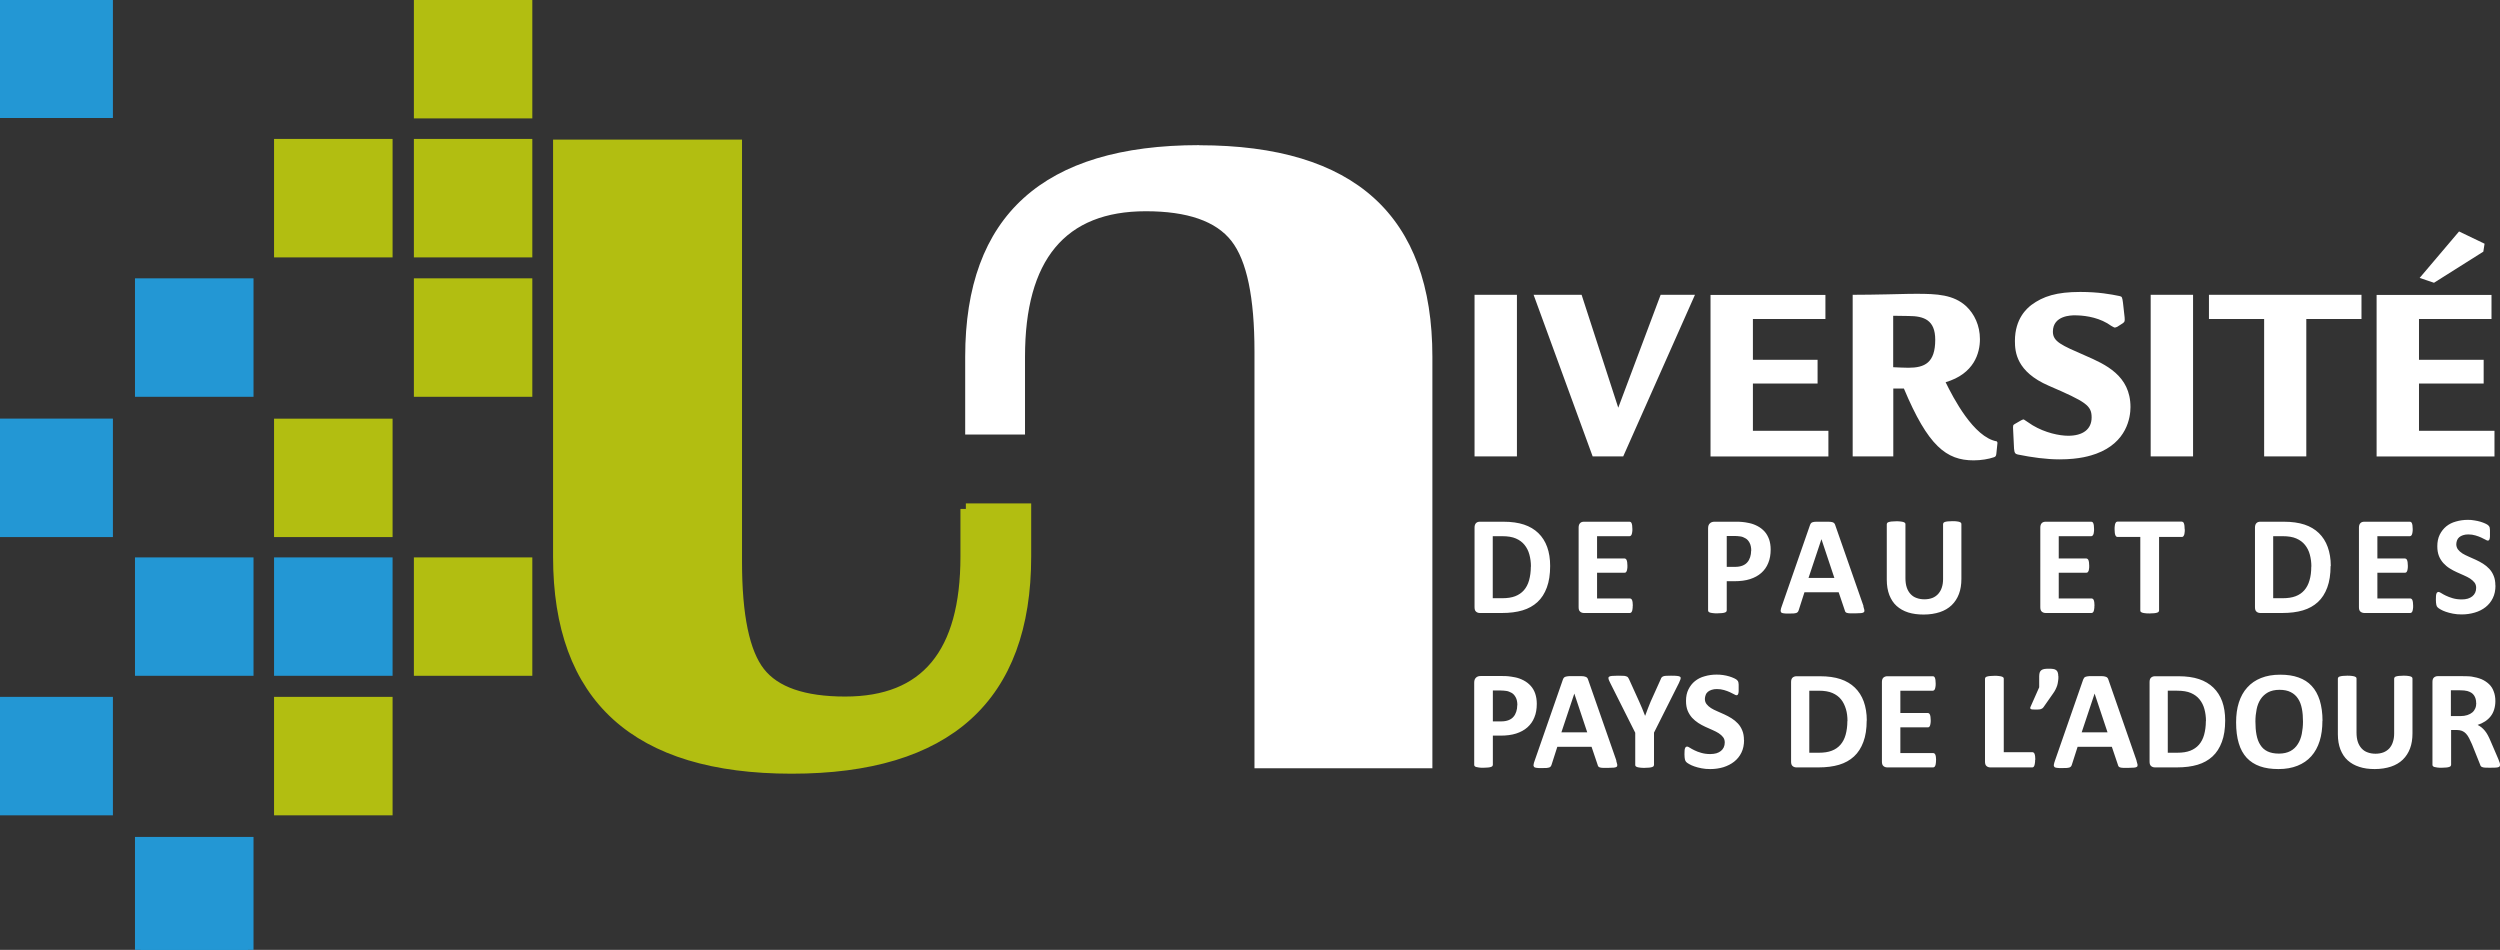 <?xml version="1.0" encoding="UTF-8" standalone="no"?>
<svg:svg
   id="Calque_2"
   viewBox="0 0 226.51 86.06"
   version="1.1"
   sodipodi:docname="uppa.svg"
   inkscape:version="1.1.2 (0a00cf5339, 2022-02-04)"
   xmlns:inkscape="http://www.inkscape.org/namespaces/inkscape"
   xmlns:sodipodi="http://sodipodi.sourceforge.net/DTD/sodipodi-0.dtd"
   xmlns:svg="http://www.w3.org/2000/svg">
  <svg:rect x="0" y="0" width="226.51" height="86.06" fill="#333333" stroke="none"/>
  <sodipodi:namedview
     id="namedview108"
     pagecolor="#505050"
     bordercolor="#ffffff"
     borderopacity="1"
     inkscape:pageshadow="0"
     inkscape:pageopacity="0"
     inkscape:pagecheckerboard="1"
     showgrid="false"
     inkscape:zoom="2.7239416"
     inkscape:cx="197.69146"
     inkscape:cy="42.952463"
     inkscape:window-width="1920"
     inkscape:window-height="1128"
     inkscape:window-x="3840"
     inkscape:window-y="1000"
     inkscape:window-maximized="1"
     inkscape:current-layer="Calque_1-2" />
  <svg:defs
     id="defs4">
    <svg:style
       id="style2">.cls-1{fill:#fff;}.cls-2{fill:none;stroke:#fff;stroke-miterlimit:10;}</svg:style>
  </svg:defs>
  <svg:g
     id="Calque_1-2">
    <svg:path
       id="path68"
       class="cls-1"
       d="m 226.51,69.31 c 0,0 0,0.09 -0.03,0.12 -0.02,0.03 -0.06,0.06 -0.12,0.08 -0.06,0.02 -0.16,0.04 -0.28,0.04 -0.12,0 -0.29,0.01 -0.5,0.01 -0.18,0 -0.32,0 -0.43,-0.01 -0.11,0 -0.19,-0.03 -0.25,-0.05 -0.06,-0.02 -0.11,-0.05 -0.13,-0.09 -0.03,-0.04 -0.05,-0.08 -0.06,-0.13 l -0.74,-1.85 c -0.09,-0.21 -0.18,-0.39 -0.26,-0.55 -0.08,-0.16 -0.18,-0.3 -0.28,-0.41 -0.1,-0.11 -0.22,-0.19 -0.36,-0.25 -0.14,-0.05 -0.29,-0.08 -0.47,-0.08 h -0.52 v 3.15 c 0,0 -0.01,0.08 -0.04,0.12 -0.03,0.03 -0.07,0.06 -0.14,0.08 -0.06,0.02 -0.15,0.04 -0.26,0.05 -0.11,0.01 -0.24,0.02 -0.41,0.02 -0.17,0 -0.3,0 -0.41,-0.02 -0.11,-0.02 -0.19,-0.03 -0.26,-0.05 -0.06,-0.02 -0.11,-0.05 -0.13,-0.08 -0.03,-0.03 -0.04,-0.07 -0.04,-0.12 v -7.51 c 0,-0.19 0.05,-0.32 0.14,-0.4 0.1,-0.08 0.21,-0.12 0.35,-0.12 h 2.14 c 0.22,0 0.4,0 0.54,0.01 0.14,0 0.27,0.02 0.38,0.03 0.33,0.05 0.63,0.13 0.9,0.24 0.27,0.12 0.49,0.27 0.68,0.45 0.19,0.18 0.33,0.4 0.42,0.66 0.1,0.25 0.15,0.54 0.15,0.87 0,0.28 -0.04,0.53 -0.11,0.76 -0.07,0.23 -0.17,0.43 -0.31,0.61 -0.14,0.18 -0.3,0.33 -0.51,0.47 -0.2,0.13 -0.43,0.24 -0.68,0.32 0.12,0.06 0.24,0.13 0.35,0.22 0.11,0.09 0.21,0.19 0.31,0.31 0.1,0.12 0.19,0.26 0.27,0.41 0.08,0.16 0.17,0.33 0.25,0.53 l 0.7,1.63 c 0.06,0.16 0.11,0.28 0.13,0.35 0.02,0.08 0.03,0.13 0.03,0.18 z m -2.16,-5.61 c 0,-0.27 -0.06,-0.5 -0.19,-0.69 -0.12,-0.19 -0.33,-0.32 -0.61,-0.4 -0.08,-0.02 -0.18,-0.04 -0.29,-0.05 -0.11,-0.01 -0.26,-0.02 -0.45,-0.02 h -0.75 v 2.34 h 0.86 c 0.24,0 0.45,-0.03 0.63,-0.09 0.18,-0.06 0.33,-0.14 0.45,-0.24 0.12,-0.1 0.21,-0.23 0.27,-0.37 0.06,-0.14 0.09,-0.31 0.09,-0.49 z m -5.77,2.75 c 0,0.51 -0.07,0.96 -0.22,1.36 -0.15,0.4 -0.37,0.74 -0.66,1.02 -0.29,0.28 -0.65,0.49 -1.07,0.63 -0.43,0.14 -0.92,0.22 -1.47,0.22 -0.52,0 -0.99,-0.06 -1.4,-0.2 -0.41,-0.13 -0.76,-0.33 -1.05,-0.59 -0.29,-0.26 -0.5,-0.59 -0.66,-0.99 -0.15,-0.39 -0.23,-0.85 -0.23,-1.38 v -5.03 c 0,0 0.01,-0.08 0.04,-0.12 0.03,-0.04 0.07,-0.06 0.14,-0.08 0.07,-0.02 0.15,-0.04 0.26,-0.05 0.11,-0.01 0.24,-0.02 0.41,-0.02 0.17,0 0.29,0 0.4,0.02 0.11,0.01 0.19,0.03 0.26,0.05 0.06,0.02 0.11,0.05 0.14,0.08 0.03,0.03 0.04,0.07 0.04,0.12 v 4.88 c 0,0.33 0.04,0.61 0.12,0.85 0.08,0.24 0.2,0.44 0.35,0.6 0.15,0.16 0.33,0.28 0.54,0.35 0.21,0.08 0.45,0.12 0.71,0.12 0.26,0 0.5,-0.04 0.71,-0.12 0.21,-0.08 0.38,-0.2 0.53,-0.35 0.14,-0.16 0.26,-0.35 0.33,-0.58 0.08,-0.23 0.12,-0.49 0.12,-0.78 v -4.97 c 0,0 0.01,-0.08 0.04,-0.12 0.03,-0.04 0.07,-0.06 0.13,-0.08 0.06,-0.02 0.15,-0.04 0.26,-0.05 0.11,-0.01 0.24,-0.02 0.41,-0.02 0.17,0 0.29,0 0.4,0.02 0.1,0.01 0.19,0.03 0.25,0.05 0.06,0.02 0.11,0.05 0.13,0.08 0.03,0.03 0.04,0.07 0.04,0.12 z m -8.16,-1.15 c 0,0.69 -0.08,1.3 -0.25,1.84 -0.17,0.54 -0.42,1 -0.76,1.38 -0.34,0.38 -0.75,0.66 -1.25,0.86 -0.5,0.2 -1.07,0.3 -1.72,0.3 -0.65,0 -1.2,-0.08 -1.68,-0.25 -0.48,-0.17 -0.88,-0.43 -1.2,-0.77 -0.32,-0.35 -0.56,-0.78 -0.72,-1.32 -0.16,-0.53 -0.24,-1.16 -0.24,-1.89 0,-0.67 0.08,-1.27 0.25,-1.8 0.17,-0.53 0.42,-0.99 0.76,-1.36 0.34,-0.38 0.75,-0.66 1.25,-0.86 0.5,-0.2 1.07,-0.3 1.73,-0.3 0.66,0 1.18,0.08 1.66,0.25 0.48,0.17 0.88,0.42 1.2,0.77 0.32,0.34 0.56,0.78 0.73,1.31 0.16,0.53 0.25,1.15 0.25,1.86 z m -1.76,0.09 c 0,-0.43 -0.03,-0.83 -0.1,-1.18 -0.07,-0.36 -0.18,-0.66 -0.35,-0.91 -0.16,-0.25 -0.38,-0.45 -0.66,-0.59 -0.27,-0.14 -0.61,-0.21 -1.02,-0.21 -0.41,0 -0.76,0.08 -1.04,0.23 -0.28,0.16 -0.5,0.36 -0.67,0.62 -0.17,0.26 -0.29,0.56 -0.36,0.91 -0.07,0.35 -0.11,0.71 -0.11,1.1 0,0.45 0.03,0.86 0.1,1.22 0.07,0.36 0.18,0.67 0.35,0.92 0.16,0.26 0.38,0.45 0.65,0.58 0.27,0.13 0.62,0.2 1.03,0.2 0.41,0 0.76,-0.08 1.04,-0.23 0.28,-0.15 0.5,-0.36 0.67,-0.63 0.17,-0.26 0.29,-0.57 0.36,-0.92 0.07,-0.35 0.11,-0.73 0.11,-1.12 z m -7.05,-0.11 c 0,0.76 -0.1,1.41 -0.3,1.94 -0.2,0.54 -0.48,0.98 -0.85,1.32 -0.37,0.34 -0.82,0.59 -1.35,0.75 -0.53,0.16 -1.16,0.24 -1.89,0.24 h -1.97 c -0.14,0 -0.26,-0.04 -0.35,-0.12 -0.1,-0.08 -0.14,-0.22 -0.14,-0.41 v -7.21 c 0,-0.19 0.05,-0.32 0.14,-0.4 0.1,-0.08 0.21,-0.12 0.35,-0.12 h 2.12 c 0.74,0 1.36,0.09 1.87,0.26 0.51,0.17 0.95,0.43 1.3,0.77 0.35,0.34 0.62,0.76 0.8,1.25 0.18,0.5 0.27,1.08 0.27,1.73 z m -1.74,0.06 c 0,-0.39 -0.05,-0.76 -0.14,-1.09 -0.09,-0.34 -0.24,-0.63 -0.44,-0.88 -0.2,-0.25 -0.46,-0.44 -0.78,-0.58 -0.32,-0.14 -0.73,-0.21 -1.25,-0.21 h -0.85 v 5.62 h 0.87 c 0.46,0 0.85,-0.06 1.16,-0.18 0.31,-0.12 0.58,-0.3 0.79,-0.54 0.21,-0.24 0.37,-0.54 0.47,-0.9 0.1,-0.36 0.16,-0.78 0.16,-1.25 z m -6.3,3.56 c 0.05,0.15 0.08,0.28 0.1,0.37 0.01,0.09 0,0.16 -0.05,0.2 -0.05,0.04 -0.13,0.07 -0.25,0.08 -0.12,0.01 -0.28,0.02 -0.49,0.02 -0.21,0 -0.39,0 -0.51,0 -0.12,0 -0.21,-0.02 -0.28,-0.04 -0.06,-0.02 -0.11,-0.05 -0.13,-0.08 -0.03,-0.03 -0.05,-0.08 -0.06,-0.13 l -0.56,-1.66 h -3.1 l -0.52,1.62 c -0.02,0.06 -0.04,0.11 -0.07,0.15 -0.03,0.04 -0.07,0.07 -0.13,0.1 -0.06,0.02 -0.15,0.04 -0.26,0.05 -0.11,0 -0.26,0.01 -0.44,0.01 -0.2,0 -0.35,0 -0.46,-0.02 -0.11,-0.01 -0.19,-0.04 -0.23,-0.09 -0.04,-0.05 -0.06,-0.12 -0.04,-0.21 0.02,-0.09 0.04,-0.21 0.1,-0.36 l 2.55,-7.33 c 0.03,-0.07 0.06,-0.13 0.09,-0.17 0.04,-0.04 0.09,-0.08 0.16,-0.1 0.07,-0.02 0.18,-0.04 0.31,-0.05 0.13,0 0.31,0 0.52,0 0.25,0 0.45,0 0.6,0 0.15,0 0.26,0.02 0.35,0.05 0.08,0.02 0.14,0.06 0.18,0.11 0.04,0.05 0.07,0.11 0.09,0.19 l 2.55,7.33 z m -3.79,-6.06 v 0 l -1.17,3.51 h 2.34 z m -3.28,-1.58 c 0,0.17 0,0.32 -0.03,0.46 -0.02,0.14 -0.04,0.27 -0.08,0.39 -0.04,0.12 -0.09,0.24 -0.15,0.36 -0.06,0.12 -0.13,0.24 -0.22,0.36 l -0.86,1.23 c 0,0 -0.06,0.08 -0.1,0.11 -0.04,0.03 -0.08,0.05 -0.13,0.07 -0.05,0.02 -0.11,0.03 -0.19,0.04 -0.07,0 -0.16,0.01 -0.27,0.01 -0.12,0 -0.22,0 -0.3,-0.01 -0.08,0 -0.13,-0.02 -0.17,-0.04 -0.04,-0.02 -0.05,-0.05 -0.05,-0.09 0,-0.04 0,-0.08 0.03,-0.12 l 0.78,-1.76 v -1 c 0,-0.14 0.02,-0.26 0.05,-0.35 0.03,-0.09 0.09,-0.16 0.16,-0.21 0.07,-0.05 0.16,-0.08 0.27,-0.1 0.11,-0.02 0.25,-0.02 0.4,-0.02 0.15,0 0.28,0 0.38,0.02 0.11,0.01 0.2,0.05 0.27,0.1 0.07,0.05 0.12,0.12 0.15,0.21 0.03,0.09 0.05,0.21 0.05,0.35 z m -2.11,7.57 c 0,0.13 0,0.24 -0.02,0.32 -0.01,0.09 -0.03,0.16 -0.05,0.22 -0.02,0.06 -0.05,0.1 -0.08,0.12 -0.03,0.03 -0.07,0.04 -0.11,0.04 h -3.79 c -0.14,0 -0.26,-0.04 -0.35,-0.12 -0.1,-0.08 -0.14,-0.22 -0.14,-0.41 v -7.5 c 0,0 0.01,-0.08 0.04,-0.12 0.03,-0.04 0.07,-0.06 0.14,-0.08 0.06,-0.02 0.15,-0.04 0.26,-0.05 0.11,-0.01 0.24,-0.02 0.41,-0.02 0.17,0 0.3,0 0.41,0.02 0.11,0.01 0.19,0.03 0.26,0.05 0.06,0.02 0.11,0.05 0.14,0.08 0.03,0.03 0.04,0.07 0.04,0.12 v 6.65 h 2.6 c 0,0 0.08,0.01 0.11,0.04 0.03,0.02 0.06,0.06 0.08,0.12 0.02,0.05 0.04,0.12 0.05,0.21 0.01,0.09 0.02,0.19 0.02,0.32 z m -8.98,0.04 c 0,0.12 0,0.23 -0.02,0.31 0,0.08 -0.03,0.15 -0.05,0.2 -0.02,0.05 -0.05,0.09 -0.08,0.11 -0.03,0.02 -0.07,0.04 -0.11,0.04 H 171 c -0.14,0 -0.26,-0.04 -0.35,-0.12 -0.1,-0.08 -0.14,-0.22 -0.14,-0.41 v -7.21 c 0,-0.19 0.05,-0.32 0.14,-0.4 0.1,-0.08 0.21,-0.12 0.35,-0.12 h 4.13 c 0,0 0.07,0.01 0.1,0.03 0.03,0.02 0.06,0.06 0.08,0.11 0.02,0.05 0.04,0.12 0.05,0.2 0,0.08 0.02,0.19 0.02,0.32 0,0.12 0,0.22 -0.02,0.3 -0.01,0.08 -0.03,0.15 -0.05,0.2 -0.02,0.05 -0.05,0.09 -0.08,0.11 -0.03,0.02 -0.06,0.04 -0.1,0.04 h -2.95 v 2.02 h 2.5 c 0,0 0.07,0.01 0.1,0.04 0.03,0.02 0.06,0.06 0.08,0.11 0.02,0.05 0.04,0.12 0.05,0.2 0.01,0.08 0.02,0.18 0.02,0.3 0,0.12 0,0.23 -0.02,0.31 -0.01,0.08 -0.03,0.15 -0.05,0.2 -0.02,0.05 -0.05,0.08 -0.08,0.11 -0.03,0.02 -0.07,0.03 -0.1,0.03 h -2.5 v 2.33 h 2.98 c 0,0 0.07,0.01 0.11,0.04 0.03,0.02 0.06,0.06 0.08,0.11 0.02,0.05 0.04,0.12 0.05,0.2 0.01,0.08 0.02,0.19 0.02,0.31 z m -6.28,-3.59 c 0,0.76 -0.1,1.41 -0.3,1.94 -0.2,0.54 -0.48,0.98 -0.85,1.32 -0.37,0.34 -0.82,0.59 -1.35,0.75 -0.53,0.16 -1.16,0.24 -1.89,0.24 h -1.97 c -0.14,0 -0.26,-0.04 -0.35,-0.12 -0.1,-0.08 -0.14,-0.22 -0.14,-0.41 v -7.21 c 0,-0.19 0.05,-0.32 0.14,-0.4 0.1,-0.08 0.21,-0.12 0.35,-0.12 h 2.12 c 0.74,0 1.36,0.09 1.87,0.26 0.51,0.17 0.95,0.43 1.3,0.77 0.35,0.34 0.62,0.76 0.8,1.25 0.18,0.5 0.28,1.08 0.28,1.73 z m -1.74,0.06 c 0,-0.39 -0.04,-0.76 -0.14,-1.09 -0.1,-0.33 -0.24,-0.63 -0.44,-0.88 -0.2,-0.25 -0.46,-0.44 -0.78,-0.58 -0.32,-0.14 -0.73,-0.21 -1.25,-0.21 h -0.85 v 5.62 h 0.87 c 0.46,0 0.85,-0.06 1.16,-0.18 0.32,-0.12 0.58,-0.3 0.79,-0.54 0.21,-0.24 0.37,-0.54 0.47,-0.9 0.1,-0.36 0.16,-0.78 0.16,-1.25 z m -9.37,1.71 c 0,0.43 -0.08,0.82 -0.24,1.14 -0.16,0.33 -0.38,0.6 -0.66,0.82 -0.28,0.22 -0.6,0.38 -0.97,0.5 -0.37,0.11 -0.77,0.17 -1.19,0.17 -0.29,0 -0.55,-0.02 -0.79,-0.07 -0.25,-0.05 -0.46,-0.1 -0.65,-0.17 -0.19,-0.07 -0.34,-0.13 -0.47,-0.21 -0.13,-0.07 -0.22,-0.14 -0.27,-0.19 -0.06,-0.06 -0.09,-0.13 -0.12,-0.24 -0.02,-0.1 -0.04,-0.25 -0.04,-0.45 0,-0.13 0,-0.24 0.01,-0.33 0,-0.09 0.02,-0.16 0.04,-0.22 0.02,-0.06 0.04,-0.09 0.08,-0.12 0.03,-0.02 0.07,-0.04 0.11,-0.04 0.06,0 0.14,0.04 0.25,0.11 0.11,0.07 0.25,0.15 0.42,0.23 0.17,0.09 0.37,0.16 0.61,0.23 0.24,0.07 0.51,0.11 0.82,0.11 0.21,0 0.39,-0.03 0.55,-0.07 0.16,-0.05 0.3,-0.12 0.41,-0.21 0.11,-0.09 0.2,-0.2 0.26,-0.33 0.06,-0.13 0.09,-0.28 0.09,-0.44 0,-0.19 -0.05,-0.35 -0.15,-0.48 -0.1,-0.13 -0.23,-0.25 -0.4,-0.36 -0.16,-0.1 -0.35,-0.2 -0.56,-0.29 -0.21,-0.09 -0.42,-0.19 -0.65,-0.29 -0.22,-0.1 -0.44,-0.22 -0.64,-0.35 -0.2,-0.13 -0.39,-0.29 -0.56,-0.47 -0.16,-0.18 -0.3,-0.4 -0.4,-0.64 -0.1,-0.25 -0.15,-0.54 -0.15,-0.89 0,-0.4 0.07,-0.74 0.22,-1.04 0.15,-0.3 0.34,-0.55 0.59,-0.75 0.25,-0.2 0.54,-0.35 0.88,-0.44 0.34,-0.1 0.7,-0.15 1.08,-0.15 0.2,0 0.39,0.01 0.59,0.04 0.2,0.03 0.38,0.07 0.55,0.12 0.17,0.05 0.32,0.11 0.45,0.17 0.13,0.06 0.22,0.12 0.26,0.16 0.04,0.04 0.07,0.08 0.09,0.11 0.01,0.03 0.03,0.07 0.04,0.12 0.01,0.05 0.02,0.11 0.02,0.19 0,0.07 0,0.17 0,0.28 0,0.12 0,0.23 0,0.31 0,0.09 -0.02,0.16 -0.03,0.21 -0.02,0.06 -0.04,0.1 -0.06,0.12 -0.03,0.03 -0.06,0.04 -0.11,0.04 -0.05,0 -0.12,-0.03 -0.22,-0.09 -0.1,-0.06 -0.23,-0.12 -0.38,-0.19 -0.15,-0.07 -0.32,-0.13 -0.52,-0.19 -0.2,-0.06 -0.41,-0.09 -0.65,-0.09 -0.18,0 -0.34,0.02 -0.48,0.07 -0.14,0.04 -0.25,0.11 -0.34,0.18 -0.09,0.08 -0.16,0.17 -0.2,0.29 -0.04,0.11 -0.07,0.23 -0.07,0.35 0,0.18 0.05,0.34 0.15,0.47 0.1,0.13 0.23,0.25 0.4,0.36 0.17,0.11 0.36,0.2 0.57,0.29 0.21,0.09 0.43,0.19 0.65,0.29 0.22,0.1 0.44,0.22 0.65,0.35 0.21,0.13 0.4,0.29 0.57,0.47 0.17,0.18 0.3,0.39 0.4,0.64 0.1,0.24 0.15,0.53 0.15,0.87 z m -8.16,-0.66 v 2.91 c 0,0 -0.01,0.08 -0.04,0.12 -0.03,0.03 -0.07,0.06 -0.14,0.08 -0.06,0.02 -0.15,0.04 -0.26,0.05 -0.11,0.01 -0.24,0.02 -0.41,0.02 -0.17,0 -0.3,0 -0.41,-0.02 -0.11,-0.01 -0.19,-0.03 -0.26,-0.05 -0.07,-0.02 -0.11,-0.05 -0.14,-0.08 -0.03,-0.03 -0.04,-0.07 -0.04,-0.12 v -2.91 l -2.26,-4.5 c -0.08,-0.16 -0.13,-0.28 -0.16,-0.37 -0.02,-0.09 -0.01,-0.15 0.04,-0.2 0.05,-0.04 0.14,-0.07 0.27,-0.08 0.13,-0.01 0.32,-0.02 0.55,-0.02 0.2,0 0.35,0 0.47,0.01 0.12,0 0.21,0.02 0.28,0.05 0.07,0.02 0.12,0.05 0.15,0.09 0.03,0.04 0.06,0.09 0.09,0.15 l 0.92,2.03 c 0.09,0.2 0.18,0.4 0.27,0.62 0.09,0.22 0.18,0.45 0.27,0.68 h 0.01 c 0.08,-0.23 0.16,-0.45 0.25,-0.67 0.08,-0.22 0.17,-0.42 0.25,-0.62 l 0.91,-2.02 c 0.02,-0.07 0.05,-0.12 0.08,-0.16 0.03,-0.04 0.08,-0.07 0.14,-0.1 0.06,-0.03 0.15,-0.04 0.26,-0.05 0.11,0 0.26,-0.01 0.44,-0.01 0.24,0 0.43,0 0.56,0.02 0.13,0.01 0.23,0.04 0.28,0.08 0.05,0.04 0.06,0.11 0.04,0.2 -0.03,0.09 -0.08,0.21 -0.15,0.36 l -2.26,4.5 z m -3.43,2.51 c 0.05,0.15 0.08,0.28 0.1,0.37 0.01,0.09 0,0.16 -0.05,0.2 -0.05,0.04 -0.13,0.07 -0.25,0.08 -0.12,0.01 -0.28,0.02 -0.49,0.02 -0.21,0 -0.39,0 -0.51,0 -0.12,0 -0.21,-0.02 -0.28,-0.04 -0.06,-0.02 -0.11,-0.05 -0.13,-0.08 -0.03,-0.03 -0.05,-0.08 -0.06,-0.13 l -0.56,-1.66 h -3.1 l -0.52,1.62 c -0.02,0.06 -0.04,0.11 -0.07,0.15 -0.03,0.04 -0.07,0.07 -0.13,0.1 -0.06,0.02 -0.15,0.04 -0.26,0.05 -0.11,0 -0.26,0.01 -0.44,0.01 -0.2,0 -0.35,0 -0.46,-0.02 -0.11,-0.01 -0.19,-0.04 -0.23,-0.09 -0.04,-0.05 -0.06,-0.12 -0.04,-0.21 0.01,-0.09 0.04,-0.21 0.1,-0.36 l 2.55,-7.33 c 0.03,-0.07 0.05,-0.13 0.09,-0.17 0.03,-0.04 0.09,-0.08 0.16,-0.1 0.07,-0.02 0.18,-0.04 0.31,-0.05 0.13,0 0.31,0 0.52,0 0.25,0 0.45,0 0.6,0 0.15,0 0.27,0.02 0.35,0.05 0.08,0.02 0.14,0.06 0.18,0.11 0.04,0.05 0.07,0.11 0.09,0.19 l 2.56,7.33 z m -3.79,-6.06 v 0 l -1.17,3.51 h 2.34 z m -3.4,0.93 c 0,0.46 -0.07,0.88 -0.22,1.23 -0.14,0.36 -0.36,0.66 -0.63,0.9 -0.28,0.25 -0.62,0.43 -1.02,0.56 -0.4,0.13 -0.88,0.19 -1.42,0.19 h -0.69 v 2.64 c 0,0 -0.01,0.08 -0.04,0.12 -0.03,0.03 -0.07,0.06 -0.14,0.08 -0.06,0.02 -0.15,0.04 -0.26,0.05 -0.11,0.01 -0.24,0.02 -0.41,0.02 -0.17,0 -0.3,0 -0.41,-0.02 -0.11,-0.02 -0.19,-0.03 -0.26,-0.05 -0.06,-0.02 -0.11,-0.05 -0.13,-0.08 -0.03,-0.03 -0.04,-0.07 -0.04,-0.12 v -7.44 c 0,-0.2 0.05,-0.35 0.16,-0.45 0.1,-0.1 0.24,-0.15 0.41,-0.15 h 1.95 c 0.2,0 0.38,0 0.56,0.02 0.18,0.02 0.39,0.05 0.64,0.1 0.25,0.05 0.5,0.14 0.75,0.27 0.25,0.13 0.47,0.3 0.65,0.5 0.18,0.2 0.32,0.44 0.41,0.71 0.09,0.27 0.14,0.57 0.14,0.91 z m -1.76,0.12 c 0,-0.29 -0.05,-0.53 -0.15,-0.71 -0.1,-0.19 -0.23,-0.33 -0.38,-0.41 -0.15,-0.08 -0.31,-0.15 -0.47,-0.17 -0.16,-0.02 -0.33,-0.04 -0.51,-0.04 h -0.71 v 2.8 h 0.75 c 0.27,0 0.49,-0.04 0.67,-0.11 0.18,-0.07 0.33,-0.17 0.44,-0.3 0.12,-0.13 0.2,-0.29 0.26,-0.47 0.06,-0.18 0.09,-0.38 0.09,-0.59 z M 226.1,53.05 c 0,0.43 -0.08,0.82 -0.24,1.14 -0.16,0.33 -0.38,0.6 -0.66,0.82 -0.28,0.22 -0.6,0.38 -0.97,0.49 -0.37,0.11 -0.77,0.17 -1.19,0.17 -0.29,0 -0.55,-0.02 -0.79,-0.07 -0.24,-0.05 -0.46,-0.1 -0.65,-0.17 -0.19,-0.07 -0.34,-0.13 -0.47,-0.21 -0.13,-0.07 -0.22,-0.14 -0.27,-0.19 -0.06,-0.05 -0.1,-0.13 -0.12,-0.24 -0.02,-0.11 -0.04,-0.25 -0.04,-0.45 0,-0.13 0,-0.24 0.01,-0.33 0,-0.09 0.02,-0.16 0.04,-0.22 0.02,-0.06 0.04,-0.1 0.08,-0.12 0.03,-0.02 0.07,-0.04 0.11,-0.04 0.06,0 0.14,0.04 0.25,0.11 0.11,0.07 0.25,0.15 0.42,0.23 0.17,0.08 0.37,0.16 0.61,0.23 0.24,0.07 0.51,0.11 0.82,0.11 0.2,0 0.39,-0.02 0.55,-0.07 0.16,-0.05 0.3,-0.12 0.41,-0.21 0.11,-0.09 0.2,-0.2 0.26,-0.33 0.06,-0.13 0.09,-0.28 0.09,-0.44 0,-0.19 -0.05,-0.35 -0.15,-0.48 -0.1,-0.13 -0.24,-0.25 -0.4,-0.36 -0.16,-0.1 -0.35,-0.2 -0.56,-0.29 -0.21,-0.09 -0.42,-0.19 -0.65,-0.29 -0.23,-0.1 -0.44,-0.22 -0.65,-0.35 -0.21,-0.13 -0.39,-0.29 -0.56,-0.47 -0.16,-0.18 -0.3,-0.39 -0.4,-0.64 -0.1,-0.25 -0.15,-0.54 -0.15,-0.89 0,-0.4 0.07,-0.74 0.22,-1.05 0.15,-0.3 0.35,-0.55 0.59,-0.75 0.25,-0.2 0.54,-0.35 0.88,-0.44 0.34,-0.1 0.7,-0.15 1.08,-0.15 0.2,0 0.39,0.01 0.59,0.05 0.2,0.03 0.38,0.07 0.55,0.12 0.17,0.05 0.32,0.11 0.45,0.17 0.13,0.06 0.22,0.12 0.26,0.16 0.04,0.04 0.07,0.08 0.09,0.11 0.02,0.03 0.03,0.07 0.04,0.12 0,0.05 0.02,0.11 0.02,0.19 0,0.07 0,0.17 0,0.28 0,0.12 0,0.23 0,0.31 0,0.09 -0.02,0.16 -0.03,0.21 -0.01,0.06 -0.04,0.1 -0.06,0.12 -0.03,0.03 -0.07,0.04 -0.11,0.04 -0.04,0 -0.12,-0.03 -0.22,-0.09 -0.1,-0.06 -0.23,-0.12 -0.38,-0.19 -0.15,-0.07 -0.32,-0.13 -0.52,-0.19 -0.2,-0.06 -0.41,-0.09 -0.64,-0.09 -0.18,0 -0.34,0.02 -0.48,0.07 -0.14,0.04 -0.25,0.11 -0.34,0.18 -0.09,0.08 -0.16,0.17 -0.2,0.28 -0.04,0.11 -0.07,0.23 -0.07,0.35 0,0.18 0.05,0.34 0.15,0.48 0.1,0.13 0.23,0.25 0.4,0.36 0.17,0.1 0.36,0.2 0.57,0.29 0.21,0.09 0.43,0.19 0.65,0.29 0.22,0.1 0.44,0.22 0.65,0.35 0.21,0.13 0.4,0.29 0.57,0.47 0.17,0.18 0.3,0.39 0.4,0.64 0.1,0.24 0.15,0.53 0.15,0.87 z m -7.46,1.83 c 0,0.12 0,0.23 -0.02,0.31 -0.01,0.08 -0.03,0.15 -0.05,0.2 -0.02,0.05 -0.05,0.09 -0.08,0.11 -0.03,0.02 -0.07,0.04 -0.11,0.04 h -4.15 c -0.14,0 -0.26,-0.04 -0.36,-0.12 -0.1,-0.08 -0.14,-0.22 -0.14,-0.41 V 47.8 c 0,-0.19 0.05,-0.32 0.14,-0.41 0.09,-0.09 0.21,-0.12 0.36,-0.12 h 4.12 c 0,0 0.07,0.01 0.1,0.03 0.03,0.02 0.05,0.06 0.08,0.11 0.02,0.05 0.04,0.12 0.05,0.2 0.01,0.08 0.02,0.19 0.02,0.32 0,0.12 0,0.22 -0.02,0.3 -0.01,0.08 -0.03,0.15 -0.05,0.2 -0.02,0.05 -0.05,0.09 -0.08,0.11 -0.03,0.02 -0.06,0.04 -0.1,0.04 h -2.95 v 2.02 h 2.5 c 0,0 0.07,0.01 0.11,0.04 0.03,0.02 0.06,0.06 0.08,0.11 0.02,0.05 0.04,0.12 0.05,0.2 0.01,0.08 0.02,0.18 0.02,0.3 0,0.12 0,0.23 -0.02,0.31 -0.01,0.08 -0.03,0.15 -0.05,0.19 -0.02,0.05 -0.05,0.08 -0.08,0.11 -0.03,0.02 -0.07,0.03 -0.11,0.03 h -2.5 v 2.33 h 2.98 c 0,0 0.07,0.01 0.11,0.04 0.04,0.03 0.06,0.06 0.08,0.11 0.02,0.05 0.04,0.12 0.05,0.2 0,0.08 0.02,0.19 0.02,0.31 z m -7.48,-3.6 c 0,0.76 -0.1,1.41 -0.3,1.95 -0.2,0.54 -0.48,0.98 -0.85,1.32 -0.37,0.34 -0.82,0.59 -1.35,0.75 -0.53,0.16 -1.16,0.24 -1.89,0.24 h -1.97 c -0.14,0 -0.26,-0.04 -0.35,-0.12 -0.1,-0.08 -0.14,-0.22 -0.14,-0.41 V 47.8 c 0,-0.19 0.05,-0.32 0.14,-0.41 0.09,-0.09 0.21,-0.12 0.35,-0.12 h 2.12 c 0.74,0 1.36,0.09 1.88,0.26 0.51,0.17 0.95,0.43 1.3,0.77 0.35,0.34 0.62,0.76 0.8,1.26 0.18,0.5 0.28,1.07 0.28,1.73 z m -1.74,0.06 c 0,-0.39 -0.05,-0.76 -0.14,-1.09 -0.09,-0.34 -0.24,-0.63 -0.44,-0.88 -0.2,-0.25 -0.46,-0.44 -0.78,-0.58 -0.32,-0.14 -0.73,-0.21 -1.25,-0.21 h -0.85 v 5.62 h 0.87 c 0.46,0 0.85,-0.06 1.16,-0.18 0.32,-0.12 0.58,-0.3 0.79,-0.54 0.21,-0.24 0.37,-0.54 0.47,-0.9 0.11,-0.36 0.16,-0.77 0.16,-1.25 z m -11.47,-3.38 c 0,0.12 0,0.23 -0.02,0.32 0,0.09 -0.03,0.16 -0.05,0.21 -0.02,0.05 -0.05,0.09 -0.08,0.12 -0.03,0.03 -0.07,0.04 -0.11,0.04 h -2.07 v 6.66 c 0,0 -0.01,0.08 -0.04,0.12 -0.03,0.03 -0.07,0.06 -0.14,0.08 -0.06,0.02 -0.15,0.04 -0.26,0.05 -0.11,0.01 -0.24,0.02 -0.41,0.02 -0.17,0 -0.3,0 -0.41,-0.02 -0.11,-0.01 -0.2,-0.03 -0.26,-0.05 -0.06,-0.02 -0.11,-0.05 -0.14,-0.08 -0.03,-0.03 -0.04,-0.07 -0.04,-0.12 v -6.66 h -2.07 c 0,0 -0.08,-0.01 -0.11,-0.04 -0.03,-0.03 -0.06,-0.07 -0.08,-0.12 -0.02,-0.05 -0.04,-0.12 -0.05,-0.21 -0.01,-0.09 -0.02,-0.19 -0.02,-0.32 0,-0.13 0,-0.24 0.02,-0.33 0,-0.09 0.03,-0.16 0.05,-0.21 0.02,-0.05 0.05,-0.09 0.08,-0.12 0.03,-0.02 0.07,-0.04 0.11,-0.04 h 5.83 c 0,0 0.07,0.01 0.11,0.04 0.03,0.02 0.06,0.06 0.08,0.12 0.02,0.05 0.04,0.12 0.05,0.21 0.01,0.09 0.02,0.2 0.02,0.33 z m -8.19,6.92 c 0,0.12 0,0.23 -0.02,0.31 -0.01,0.08 -0.03,0.15 -0.05,0.2 -0.02,0.05 -0.05,0.09 -0.08,0.11 -0.03,0.02 -0.07,0.04 -0.11,0.04 h -4.15 c -0.14,0 -0.26,-0.04 -0.35,-0.12 -0.1,-0.08 -0.14,-0.22 -0.14,-0.41 V 47.8 c 0,-0.19 0.05,-0.32 0.14,-0.41 0.09,-0.09 0.21,-0.12 0.35,-0.12 h 4.13 c 0,0 0.07,0.01 0.1,0.03 0.03,0.02 0.06,0.06 0.08,0.11 0.02,0.05 0.04,0.12 0.05,0.2 0.01,0.08 0.02,0.19 0.02,0.32 0,0.12 0,0.22 -0.02,0.3 0,0.08 -0.03,0.15 -0.05,0.2 -0.02,0.05 -0.05,0.09 -0.08,0.11 -0.03,0.02 -0.06,0.04 -0.1,0.04 h -2.95 v 2.02 h 2.5 c 0,0 0.07,0.01 0.11,0.04 0.03,0.02 0.06,0.06 0.08,0.11 0.02,0.05 0.04,0.12 0.05,0.2 0.01,0.08 0.02,0.18 0.02,0.3 0,0.12 0,0.23 -0.02,0.31 0,0.08 -0.03,0.15 -0.05,0.19 -0.02,0.05 -0.05,0.08 -0.08,0.11 -0.03,0.02 -0.07,0.03 -0.11,0.03 h -2.5 v 2.33 h 2.98 c 0,0 0.07,0.01 0.11,0.04 0.03,0.02 0.06,0.06 0.08,0.11 0.02,0.05 0.04,0.12 0.05,0.2 0.01,0.08 0.02,0.19 0.02,0.31 z m -12.05,-2.43 c 0,0.51 -0.07,0.96 -0.22,1.36 -0.15,0.4 -0.37,0.74 -0.66,1.02 -0.29,0.28 -0.65,0.49 -1.07,0.63 -0.43,0.14 -0.92,0.22 -1.47,0.22 -0.52,0 -0.99,-0.06 -1.4,-0.19 -0.41,-0.13 -0.76,-0.33 -1.05,-0.59 -0.29,-0.26 -0.5,-0.59 -0.66,-0.99 -0.15,-0.39 -0.23,-0.86 -0.23,-1.38 V 47.5 c 0,0 0.01,-0.08 0.04,-0.12 0.03,-0.03 0.07,-0.06 0.14,-0.08 0.07,-0.02 0.15,-0.04 0.26,-0.05 0.11,-0.01 0.24,-0.02 0.41,-0.02 0.17,0 0.29,0 0.4,0.02 0.11,0.01 0.19,0.03 0.26,0.05 0.06,0.02 0.11,0.05 0.14,0.08 0.03,0.03 0.04,0.07 0.04,0.12 v 4.88 c 0,0.33 0.04,0.61 0.12,0.85 0.08,0.24 0.2,0.44 0.35,0.6 0.15,0.16 0.33,0.28 0.54,0.35 0.21,0.08 0.45,0.12 0.71,0.12 0.26,0 0.5,-0.04 0.71,-0.12 0.21,-0.08 0.38,-0.2 0.53,-0.36 0.14,-0.16 0.26,-0.35 0.33,-0.57 0.08,-0.23 0.12,-0.49 0.12,-0.78 v -4.98 c 0,0 0.01,-0.08 0.04,-0.12 0.03,-0.03 0.07,-0.06 0.13,-0.08 0.06,-0.02 0.15,-0.04 0.26,-0.05 0.11,-0.01 0.24,-0.02 0.41,-0.02 0.17,0 0.29,0 0.4,0.02 0.1,0.01 0.19,0.03 0.25,0.05 0.06,0.02 0.11,0.05 0.13,0.08 0.03,0.03 0.04,0.07 0.04,0.12 z m -8.89,2.46 c 0.05,0.15 0.08,0.27 0.1,0.36 0.01,0.09 0,0.16 -0.05,0.2 -0.05,0.04 -0.13,0.07 -0.25,0.08 -0.12,0.01 -0.28,0.02 -0.49,0.02 -0.21,0 -0.39,0 -0.51,0 -0.12,0 -0.21,-0.02 -0.28,-0.04 -0.06,-0.02 -0.11,-0.04 -0.13,-0.08 -0.03,-0.03 -0.05,-0.08 -0.06,-0.13 l -0.56,-1.66 h -3.1 l -0.52,1.62 c -0.02,0.06 -0.04,0.11 -0.07,0.15 -0.03,0.04 -0.07,0.07 -0.13,0.1 -0.06,0.02 -0.15,0.04 -0.26,0.05 -0.11,0 -0.26,0.01 -0.44,0.01 -0.2,0 -0.35,0 -0.46,-0.02 -0.11,-0.01 -0.19,-0.04 -0.23,-0.09 -0.04,-0.05 -0.06,-0.12 -0.04,-0.21 0.01,-0.09 0.04,-0.21 0.1,-0.36 l 2.55,-7.33 c 0.03,-0.07 0.05,-0.13 0.09,-0.17 0.03,-0.04 0.09,-0.08 0.16,-0.1 0.07,-0.02 0.18,-0.04 0.31,-0.04 0.13,0 0.31,0 0.52,0 0.25,0 0.45,0 0.6,0 0.15,0 0.27,0.02 0.35,0.04 0.08,0.02 0.14,0.06 0.18,0.11 0.04,0.05 0.07,0.11 0.09,0.19 l 2.56,7.33 z m -3.79,-6.06 v 0 l -1.17,3.51 h 2.34 z m -4.6,0.93 c 0,0.46 -0.07,0.88 -0.22,1.23 -0.14,0.36 -0.36,0.66 -0.63,0.9 -0.28,0.25 -0.62,0.43 -1.02,0.56 -0.4,0.13 -0.88,0.19 -1.42,0.19 h -0.69 v 2.64 c 0,0 -0.01,0.08 -0.04,0.12 -0.03,0.03 -0.07,0.06 -0.14,0.08 -0.06,0.02 -0.15,0.04 -0.26,0.05 -0.11,0.01 -0.24,0.02 -0.41,0.02 -0.17,0 -0.3,0 -0.41,-0.02 -0.11,-0.01 -0.19,-0.03 -0.26,-0.05 -0.06,-0.02 -0.11,-0.05 -0.13,-0.08 -0.03,-0.03 -0.04,-0.07 -0.04,-0.12 v -7.43 c 0,-0.2 0.05,-0.35 0.16,-0.45 0.1,-0.1 0.24,-0.15 0.41,-0.15 h 1.95 c 0.2,0 0.38,0 0.56,0.02 0.18,0.01 0.39,0.05 0.64,0.1 0.25,0.05 0.5,0.14 0.75,0.27 0.25,0.13 0.47,0.3 0.65,0.5 0.18,0.2 0.31,0.44 0.41,0.71 0.09,0.27 0.14,0.57 0.14,0.91 z m -1.76,0.12 c 0,-0.29 -0.05,-0.53 -0.15,-0.72 -0.1,-0.19 -0.23,-0.33 -0.38,-0.41 -0.15,-0.09 -0.3,-0.15 -0.47,-0.17 -0.16,-0.02 -0.33,-0.04 -0.51,-0.04 h -0.71 v 2.8 h 0.75 c 0.27,0 0.49,-0.04 0.67,-0.11 0.18,-0.07 0.33,-0.17 0.44,-0.3 0.12,-0.13 0.2,-0.29 0.26,-0.47 0.06,-0.18 0.09,-0.38 0.09,-0.59 z m -10.74,4.98 c 0,0.12 0,0.23 -0.02,0.31 0,0.08 -0.03,0.15 -0.05,0.2 -0.02,0.05 -0.05,0.09 -0.08,0.11 -0.03,0.02 -0.07,0.04 -0.11,0.04 h -4.15 c -0.14,0 -0.26,-0.04 -0.35,-0.12 -0.1,-0.08 -0.14,-0.22 -0.14,-0.41 V 47.8 c 0,-0.19 0.05,-0.32 0.14,-0.41 0.09,-0.09 0.21,-0.12 0.35,-0.12 h 4.13 c 0,0 0.07,0.01 0.1,0.03 0.03,0.02 0.06,0.06 0.08,0.11 0.02,0.05 0.04,0.12 0.05,0.2 0,0.08 0.02,0.19 0.02,0.32 0,0.12 0,0.22 -0.02,0.3 -0.01,0.08 -0.03,0.15 -0.05,0.2 -0.02,0.05 -0.05,0.09 -0.08,0.11 -0.03,0.02 -0.06,0.04 -0.1,0.04 h -2.95 v 2.02 h 2.5 c 0,0 0.07,0.01 0.1,0.04 0.03,0.02 0.06,0.06 0.08,0.11 0.02,0.05 0.04,0.12 0.05,0.2 0.01,0.08 0.02,0.18 0.02,0.3 0,0.12 0,0.23 -0.02,0.31 -0.01,0.08 -0.03,0.15 -0.05,0.19 -0.02,0.05 -0.05,0.08 -0.08,0.11 -0.03,0.02 -0.07,0.03 -0.1,0.03 h -2.5 v 2.33 h 2.98 c 0,0 0.07,0.01 0.11,0.04 0.03,0.02 0.06,0.06 0.08,0.11 0.02,0.05 0.04,0.12 0.05,0.2 0.01,0.08 0.02,0.19 0.02,0.31 z m -7.48,-3.6 c 0,0.76 -0.1,1.41 -0.3,1.95 -0.2,0.54 -0.48,0.98 -0.85,1.32 -0.37,0.34 -0.82,0.59 -1.35,0.75 -0.53,0.16 -1.16,0.24 -1.89,0.24 h -1.97 c -0.14,0 -0.26,-0.04 -0.35,-0.12 -0.1,-0.08 -0.14,-0.22 -0.14,-0.41 V 47.8 c 0,-0.19 0.05,-0.32 0.14,-0.41 0.09,-0.09 0.21,-0.12 0.35,-0.12 h 2.12 c 0.74,0 1.36,0.09 1.87,0.26 0.51,0.17 0.95,0.43 1.3,0.77 0.35,0.34 0.62,0.76 0.8,1.26 0.18,0.5 0.27,1.07 0.27,1.73 z m -1.74,0.06 c 0,-0.39 -0.05,-0.76 -0.14,-1.09 -0.09,-0.34 -0.24,-0.63 -0.44,-0.88 -0.2,-0.25 -0.46,-0.44 -0.78,-0.58 -0.32,-0.14 -0.73,-0.21 -1.25,-0.21 h -0.85 v 5.62 h 0.87 c 0.46,0 0.85,-0.06 1.16,-0.18 0.31,-0.12 0.58,-0.3 0.79,-0.54 0.21,-0.24 0.37,-0.54 0.47,-0.9 0.1,-0.36 0.16,-0.77 0.16,-1.25 z m 87.03,-24.63 v 2.19 h -6.57 v 3.7 h 5.86 v 2.15 h -5.86 v 4.28 h 6.84 v 2.33 H 215.33 V 26.72 h 10.41 z m -0.63,-4.62 -0.11,0.71 -4.47,2.82 -1.3,-0.44 3.57,-4.21 2.31,1.11 z m -11.15,4.62 v 2.19 h -5 v 12.45 h -3.82 V 28.9 h -5 v -2.19 h 13.81 z m -15.26,0 v 14.64 h -3.84 V 26.71 Z m -6.2,2.05 c 0.02,0.35 0.02,0.39 -0.17,0.53 l -0.5,0.32 c -0.06,0.02 -0.17,0.07 -0.21,0.07 -0.12,0 -0.59,-0.32 -0.69,-0.39 -1.07,-0.62 -2.27,-0.72 -2.96,-0.72 -0.27,0 -1.97,0 -1.97,1.48 0,0.9 0.76,1.22 2.94,2.17 1.81,0.79 4.09,1.8 4.09,4.66 0,0.93 -0.32,3.21 -3.11,4.23 -0.46,0.16 -1.45,0.51 -3.32,0.51 -1.2,0 -2.5,-0.18 -3.78,-0.44 -0.21,-0.05 -0.31,-0.12 -0.34,-0.53 l -0.08,-1.66 c -0.02,-0.44 -0.04,-0.48 0.19,-0.6 l 0.52,-0.3 c 0.08,-0.05 0.19,-0.09 0.25,-0.09 0.02,0 0.67,0.46 0.8,0.53 1.15,0.69 2.44,0.95 3.23,0.95 1.32,0 2.12,-0.58 2.12,-1.66 0,-1.08 -0.5,-1.41 -3.88,-2.87 -2.94,-1.27 -3.07,-3.07 -3.07,-4.06 0,-2.05 1.11,-2.96 1.49,-3.26 1.07,-0.79 2.29,-1.18 4.43,-1.18 1.64,0 2.77,0.21 3.55,0.37 0.25,0.05 0.25,0.12 0.32,0.6 z m -20.97,12.59 h -3.67 V 26.71 c 1.05,0 2.08,-0.02 3.11,-0.04 2.03,-0.05 2.27,-0.05 2.69,-0.05 1.83,0 3.34,0.07 4.49,1.13 0.73,0.69 1.24,1.73 1.24,2.98 0,1.25 -0.52,3.14 -3.11,3.9 0.69,1.41 2.54,4.99 4.64,5.36 l 0.06,0.12 -0.1,0.97 c -0.02,0.23 -0.07,0.3 -0.23,0.35 -0.46,0.16 -1.15,0.28 -1.83,0.28 -2.47,0 -4.13,-1.29 -6.32,-6.51 h -0.96 v 6.17 z m 0,-8.08 c 0.5,0.02 0.96,0.05 1.38,0.05 1.49,0 2.43,-0.46 2.43,-2.54 0,-1.78 -1.01,-2.15 -2.43,-2.15 l -1.38,-0.02 v 4.67 z m -6.14,-6.56 v 2.19 h -6.57 v 3.7 h 5.86 v 2.15 h -5.86 v 4.28 h 6.84 v 2.33 H 154.98 V 26.72 h 10.41 z m -22.09,0 3.32,10.23 3.84,-10.23 h 3.11 l -6.5,14.64 h -2.77 l -5.35,-14.64 h 4.37 z m -5.86,0 V 41.35 H 133.6 V 26.71 Z" />
    <svg:path
       class="cls-2"
       d="m 87.52,46.11 v 4.32 c 0,8.79 -3.64,13.18 -10.94,13.18 -3.78,0 -6.36,-0.9 -7.76,-2.69 -1.4,-1.79 -2.09,-5.13 -2.09,-10.01 V 13.15 H 50.61 v 37.28 c 0,12.78 7.04,19.17 21.12,19.17 14.08,0 21.2,-6.39 21.2,-19.17 v -4.32 h -5.42 z"
       id="path72"
       style="fill:#b2be11;fill-opacity:1;stroke:#b2be11;stroke-opacity:1" />
    <svg:path
       id="rect98"
       style="fill:#2397d4;stroke:#2397d4"
       class="cls-1"
       d="m 25.33,51 h 9.74 v 9.73 H 25.33 Z M 0,38.43 h 9.73 v 9.73 H 0 Z m 0,25.21 h 9.73 v 9.73 H 0 Z m 12.73,-37.92 h 9.74 v 9.73 H 12.73 Z M 12.73,51 h 9.74 v 9.73 H 12.73 Z M 0,0.46 H 9.73 V 10.19 H 0 Z M 12.73,76.33 h 9.74 v 9.73 H 12.73 Z" />
    <svg:path
       id="rect100"
       style="fill:#b2be11;stroke:#b2be11;stroke-miterlimit:10"
       class="cls-2"
       d="m 25.33,13.09 h 9.74 v 9.73 h -9.74 z m 0,25.34 h 9.74 v 9.73 h -9.74 z m 0,25.21 h 9.74 v 9.73 h -9.74 z m 12.67,-37.92 h 9.73 v 9.73 H 38 Z M 38,51 h 9.73 v 9.73 H 38 Z M 38,0.5 h 9.73 v 9.73 H 38 Z m 0,12.59 h 9.73 v 9.73 H 38 Z" />
    <svg:path
       class="cls-1"
       d="m 108.65,13.15 c -14.13,0 -21.2,6.39 -21.2,19.17 v 7.05 h 5.42 v -7.05 c 0,-8.79 3.64,-13.18 10.94,-13.18 3.78,0 6.36,0.9 7.76,2.69 1.4,1.79 2.09,5.13 2.09,10.01 v 37.77 h 16.12 V 32.33 c 0,-12.78 -7.04,-19.17 -21.12,-19.17 z"
       id="path102" />
  </svg:g>
</svg:svg>
